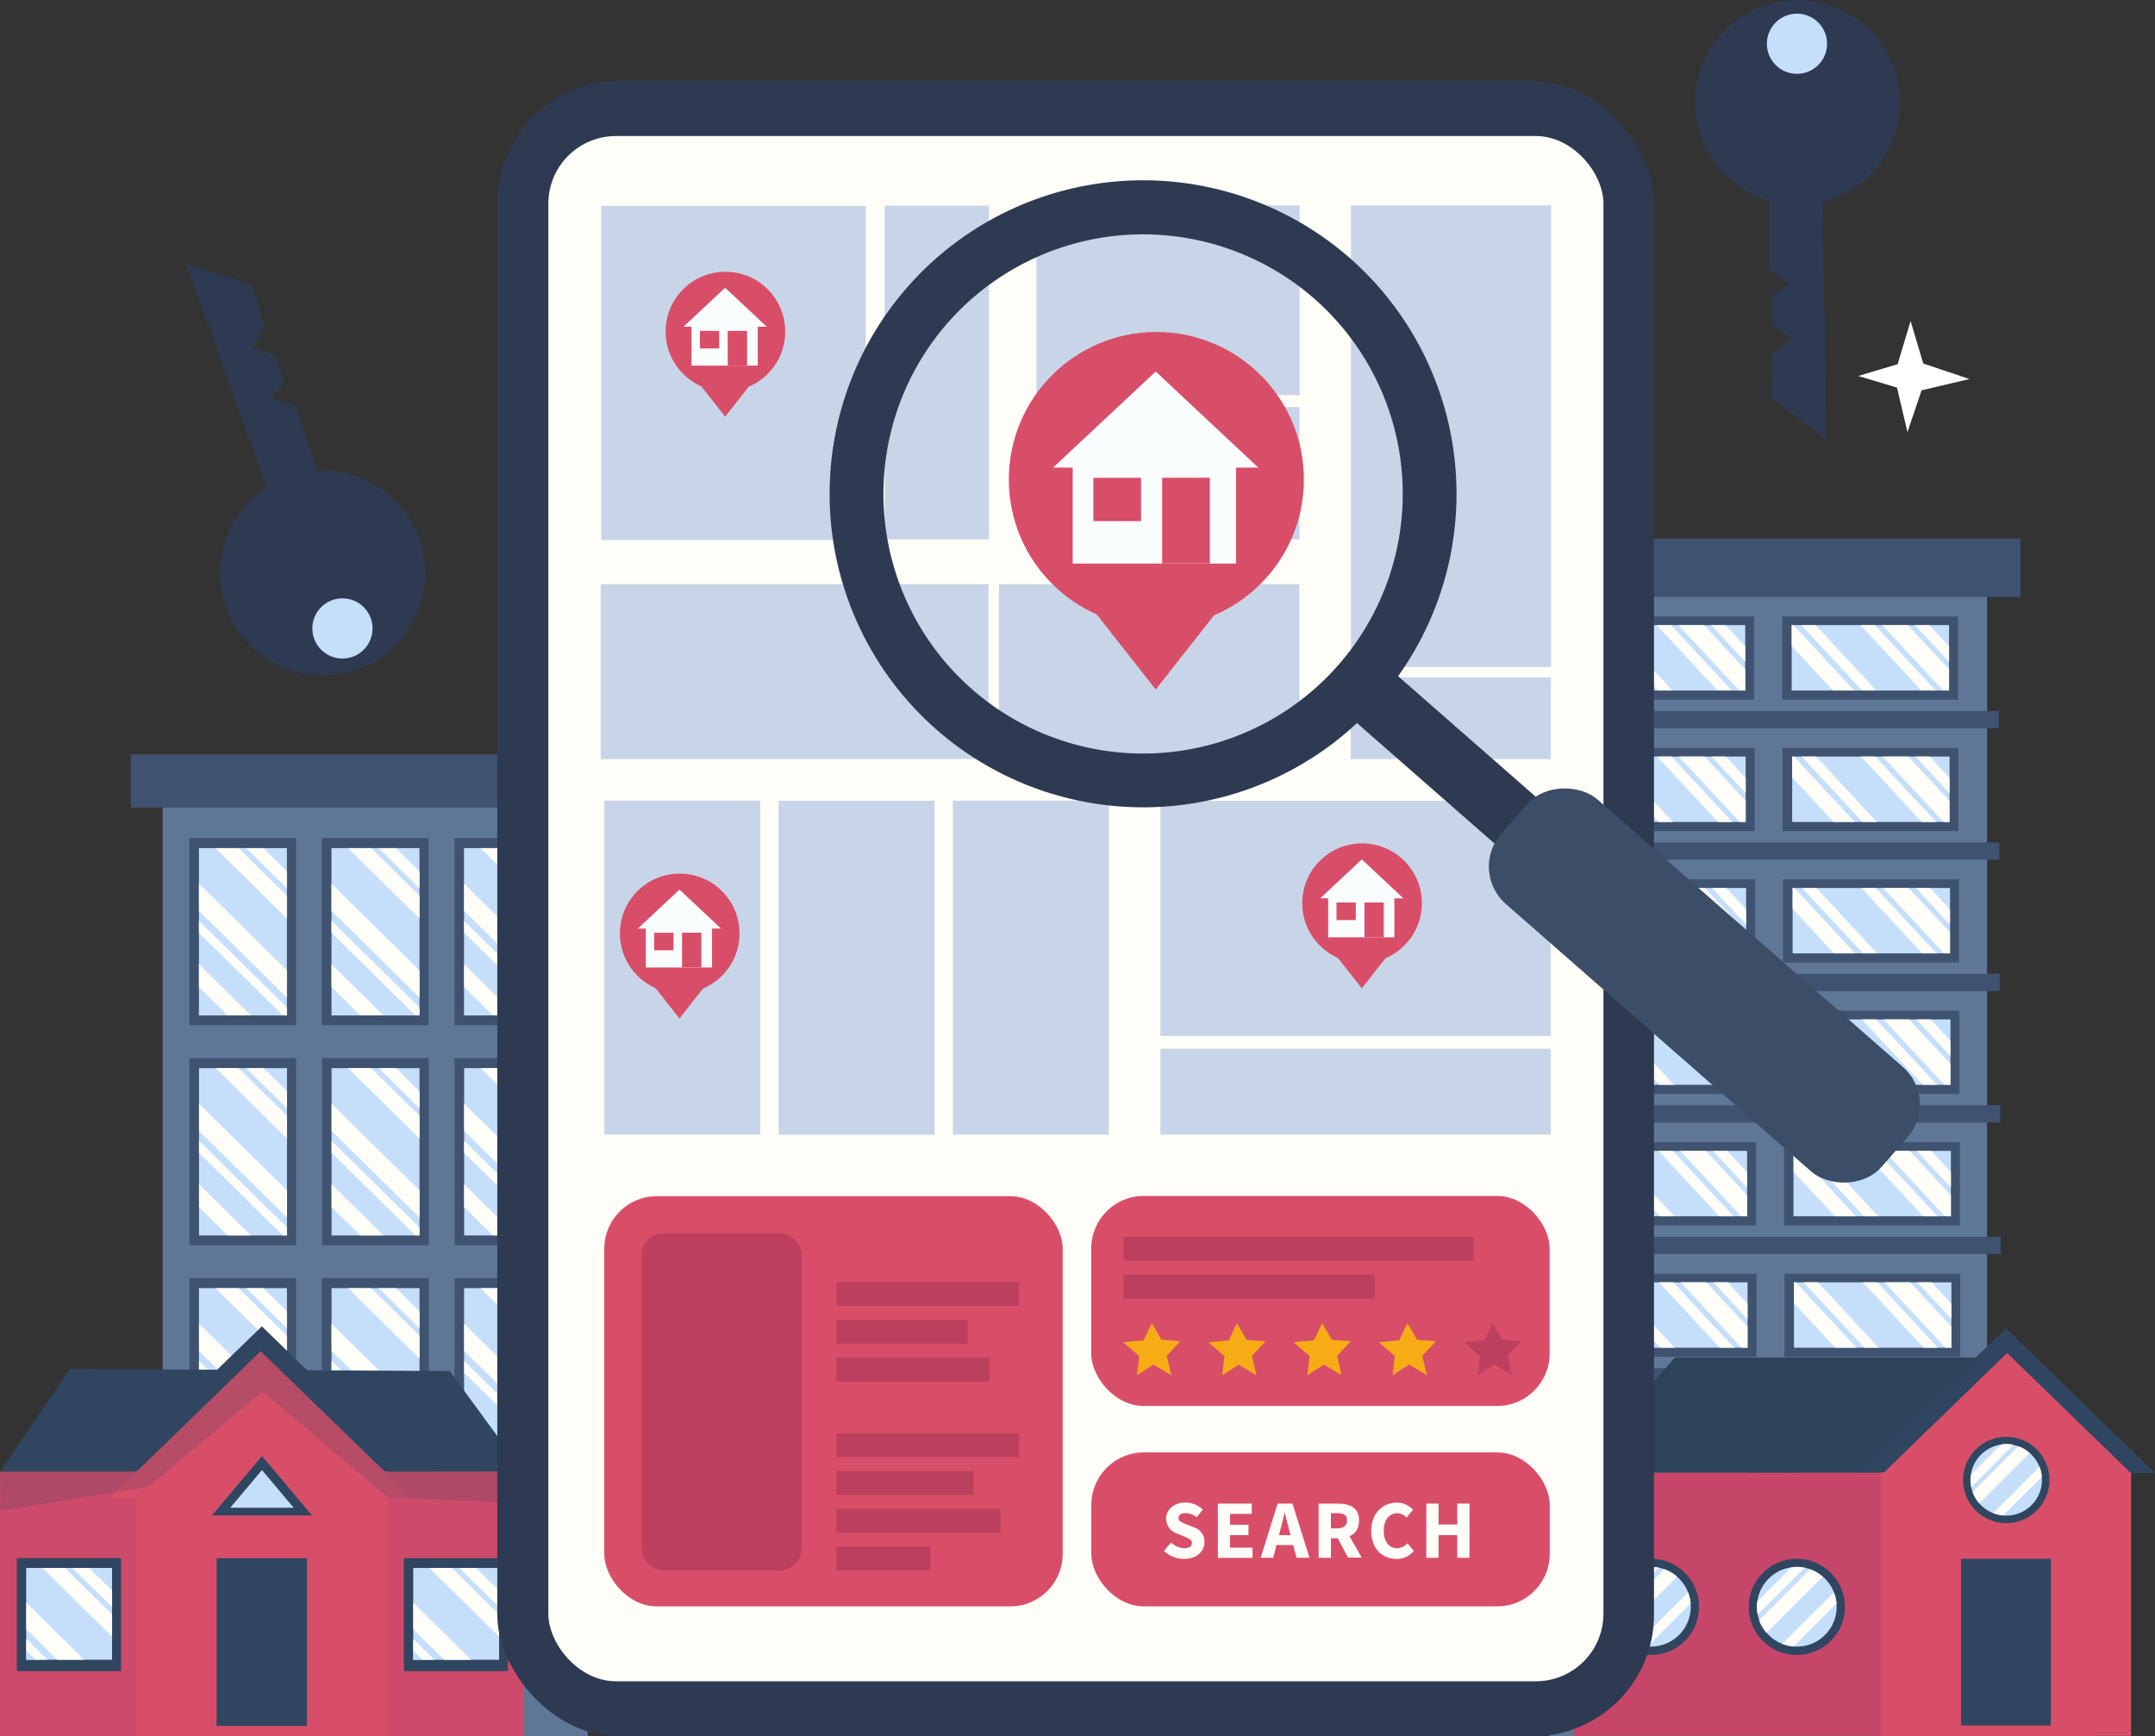 <svg xmlns:inkscape="http://www.inkscape.org/namespaces/inkscape" xmlns:sodipodi="http://sodipodi.sourceforge.net/DTD/sodipodi-0.dtd" xmlns="http://www.w3.org/2000/svg" xmlns:svg="http://www.w3.org/2000/svg" viewBox="0 0 558.494 450" id="svg21530" sodipodi:docname="case vacanza dreamcreations.svg" width="558.494" height="450" inkscape:version="1.2.2 (732a01da63, 2022-12-09)"><rect x="0" y="0" width="558.494" height="450" fill="#333333" stroke="none"/><defs id="defs20856"><style id="style20854">.cls-1{fill:#c5dffa;}.cls-2{fill:#5e7796;}.cls-3{fill:#3f5370;}.cls-4{fill:#fefdf8;}.cls-5,.cls-8{fill:#304660;}.cls-6{fill:#ce4a6a;}.cls-7{fill:#d84e68;}.cls-8{opacity:0.2;}.cls-9{fill:#2c435b;}.cls-10{fill:#c6466a;}.cls-11{fill:#2d3a51;}.cls-12{fill:#bc405e;}.cls-13{fill:#f7ac16;}.cls-14{fill:#c8d5e8;}.cls-15{fill:#f9fdfe;}.cls-16{fill:#3c4d68;}.cls-17{fill:#fff;}</style></defs><g id="BACKGROUND"></g><g id="OBJECTS" transform="matrix(1.283,0,0,1.283,-42.092,-117.898)"><rect class="cls-2" x="65.67" y="252.8" width="85.87" height="189.86" transform="rotate(180,108.605,347.725)" id="rect20861"></rect><rect class="cls-3" x="59.25" y="244.28" width="98.84" height="10.74" transform="rotate(180,108.67,249.65)" id="rect20863"></rect><rect class="cls-3" x="124.6" y="261.18" width="21.56" height="37.8" transform="rotate(180,135.385,280.085)" id="rect20865"></rect><rect class="cls-1" x="126.55" y="263.22" width="17.77" height="33.8" transform="rotate(180,135.43,280.115)" id="rect20867"></rect><polygon class="cls-4" points="144.31,267.91 144.31,271.33 136.08,263.22 139.56,263.22 " id="polygon20869"></polygon><polygon class="cls-4" points="126.55,280.32 126.55,277.9 144.31,295.41 144.31,297.01 143.49,297.01 " id="polygon20871"></polygon><polygon class="cls-4" points="144.31,272.84 144.31,277.44 129.88,263.22 134.55,263.22 " id="polygon20873"></polygon><polygon class="cls-4" points="137.03,297.01 132.37,297.01 126.55,291.28 126.55,286.68 " id="polygon20875"></polygon><polygon class="cls-4" points="144.31,287.91 144.31,293.4 126.55,275.89 126.55,270.4 " id="polygon20877"></polygon><rect class="cls-3" x="97.83" y="261.18" width="21.56" height="37.8" transform="rotate(180,108.61,280.085)" id="rect20879"></rect><rect class="cls-1" x="99.77" y="263.22" width="17.77" height="33.8" transform="rotate(180,108.655,280.115)" id="rect20881"></rect><polygon class="cls-4" points="117.54,267.91 117.54,271.33 109.31,263.22 112.78,263.22 " id="polygon20883"></polygon><polygon class="cls-4" points="99.77,280.32 99.77,277.9 117.54,295.41 117.54,297.01 116.71,297.01 " id="polygon20885"></polygon><polygon class="cls-4" points="117.54,272.84 117.54,277.44 103.11,263.22 107.78,263.22 " id="polygon20887"></polygon><polygon class="cls-4" points="110.26,297.01 105.59,297.01 99.77,291.28 99.77,286.68 " id="polygon20889"></polygon><polygon class="cls-4" points="117.54,287.91 117.54,293.4 99.77,275.89 99.77,270.4 " id="polygon20891"></polygon><rect class="cls-3" x="71.06" y="261.18" width="21.56" height="37.8" transform="rotate(180,81.835,280.085)" id="rect20893"></rect><rect class="cls-1" x="73" y="263.22" width="17.77" height="33.8" transform="rotate(180,81.88,280.115)" id="rect20895"></rect><polygon class="cls-4" points="90.77,267.91 90.77,271.33 82.53,263.22 86.01,263.22 " id="polygon20897"></polygon><polygon class="cls-4" points="73,280.32 73,277.9 90.77,295.41 90.77,297.01 89.94,297.01 " id="polygon20899"></polygon><polygon class="cls-4" points="90.77,272.84 90.77,277.44 76.33,263.22 81,263.22 " id="polygon20901"></polygon><polygon class="cls-4" points="83.48,297.01 78.82,297.01 73,291.28 73,286.68 " id="polygon20903"></polygon><polygon class="cls-4" points="90.77,287.91 90.77,293.4 73,275.89 73,270.4 " id="polygon20905"></polygon><rect class="cls-3" x="124.62" y="305.63" width="21.56" height="37.8" transform="rotate(180,135.4,324.53)" id="rect20907"></rect><rect class="cls-1" x="126.56" y="307.66" width="17.77" height="33.8" transform="rotate(180,135.445,324.56)" id="rect20909"></rect><polygon class="cls-4" points="144.33,312.35 144.33,315.77 136.09,307.66 139.57,307.66 " id="polygon20911"></polygon><polygon class="cls-4" points="126.56,324.77 126.56,322.35 144.33,339.85 144.33,341.46 143.5,341.46 " id="polygon20913"></polygon><polygon class="cls-4" points="144.33,317.28 144.33,321.88 129.9,307.66 134.56,307.66 " id="polygon20915"></polygon><polygon class="cls-4" points="137.04,341.46 132.38,341.46 126.56,335.73 126.56,331.13 " id="polygon20917"></polygon><polygon class="cls-4" points="144.33,332.35 144.33,337.85 126.56,320.34 126.56,314.85 " id="polygon20919"></polygon><rect class="cls-3" x="97.84" y="305.63" width="21.56" height="37.8" transform="rotate(180,108.625,324.53)" id="rect20921"></rect><rect class="cls-1" x="99.79" y="307.66" width="17.77" height="33.8" transform="rotate(180,108.67,324.56)" id="rect20923"></rect><polygon class="cls-4" points="117.55,312.35 117.55,315.77 109.32,307.66 112.79,307.66 " id="polygon20925"></polygon><polygon class="cls-4" points="99.79,324.77 99.79,322.35 117.55,339.85 117.55,341.46 116.72,341.46 " id="polygon20927"></polygon><polygon class="cls-4" points="117.55,317.28 117.55,321.88 103.12,307.66 107.79,307.66 " id="polygon20929"></polygon><polygon class="cls-4" points="110.27,341.46 105.6,341.46 99.79,335.73 99.79,331.13 " id="polygon20931"></polygon><polygon class="cls-4" points="117.55,332.35 117.55,337.85 99.79,320.34 99.79,314.85 " id="polygon20933"></polygon><rect class="cls-3" x="71.07" y="305.63" width="21.56" height="37.8" transform="rotate(180,81.85,324.53)" id="rect20935"></rect><rect class="cls-1" x="73.01" y="307.66" width="17.77" height="33.8" transform="rotate(180,81.895,324.56)" id="rect20937"></rect><polygon class="cls-4" points="90.78,312.35 90.78,315.77 82.55,307.66 86.02,307.66 " id="polygon20939"></polygon><polygon class="cls-4" points="73.01,324.77 73.01,322.35 90.78,339.85 90.78,341.46 89.95,341.46 " id="polygon20941"></polygon><polygon class="cls-4" points="90.78,317.28 90.78,321.88 76.35,307.66 81.01,307.66 " id="polygon20943"></polygon><polygon class="cls-4" points="83.5,341.46 78.83,341.46 73.01,335.73 73.01,331.13 " id="polygon20945"></polygon><polygon class="cls-4" points="90.78,332.35 90.78,337.85 73.01,320.34 73.01,314.85 " id="polygon20947"></polygon><rect class="cls-3" x="124.61" y="350.07" width="21.56" height="37.8" transform="rotate(180,135.395,368.975)" id="rect20949"></rect><rect class="cls-1" x="126.56" y="352.11" width="17.77" height="33.8" transform="rotate(180,135.44,369.005)" id="rect20951"></rect><polygon class="cls-4" points="144.32,356.8 144.32,360.22 136.09,352.11 139.56,352.11 " id="polygon20953"></polygon><polygon class="cls-4" points="126.56,369.21 126.56,366.79 144.32,384.3 144.32,385.9 143.49,385.9 " id="polygon20955"></polygon><polygon class="cls-4" points="144.32,361.73 144.32,366.33 129.89,352.11 134.56,352.11 " id="polygon20957"></polygon><polygon class="cls-4" points="137.04,385.9 132.37,385.9 126.56,380.17 126.56,375.57 " id="polygon20959"></polygon><polygon class="cls-4" points="144.32,376.8 144.32,382.29 126.56,364.78 126.56,359.29 " id="polygon20961"></polygon><rect class="cls-3" x="97.84" y="350.07" width="21.56" height="37.8" transform="rotate(180,108.62,368.975)" id="rect20963"></rect><rect class="cls-1" x="99.78" y="352.11" width="17.77" height="33.8" transform="rotate(180,108.665,369.005)" id="rect20965"></rect><polygon class="cls-4" points="117.55,356.8 117.55,360.22 109.32,352.11 112.79,352.11 " id="polygon20967"></polygon><polygon class="cls-4" points="99.78,369.21 99.78,366.79 117.55,384.3 117.55,385.9 116.72,385.9 " id="polygon20969"></polygon><polygon class="cls-4" points="117.55,361.73 117.55,366.33 103.12,352.11 107.78,352.11 " id="polygon20971"></polygon><polygon class="cls-4" points="110.27,385.9 105.6,385.9 99.78,380.17 99.78,375.57 " id="polygon20973"></polygon><polygon class="cls-4" points="117.55,376.8 117.55,382.29 99.78,364.78 99.78,359.29 " id="polygon20975"></polygon><rect class="cls-3" x="71.06" y="350.07" width="21.56" height="37.8" transform="rotate(180,81.845,368.975)" id="rect20977"></rect><rect class="cls-1" x="73.01" y="352.11" width="17.77" height="33.8" transform="rotate(180,81.89,369.005)" id="rect20979"></rect><polygon class="cls-4" points="90.77,356.8 90.77,360.22 82.54,352.11 86.01,352.11 " id="polygon20981"></polygon><polygon class="cls-4" points="73.01,369.21 73.01,366.79 90.77,384.3 90.77,385.9 89.94,385.9 " id="polygon20983"></polygon><polygon class="cls-4" points="90.77,361.73 90.77,366.33 76.34,352.11 81.01,352.11 " id="polygon20985"></polygon><polygon class="cls-4" points="83.49,385.9 78.83,385.9 73.01,380.17 73.01,375.57 " id="polygon20987"></polygon><polygon class="cls-4" points="90.77,376.8 90.77,382.29 73.01,364.78 73.01,359.29 " id="polygon20989"></polygon><rect class="cls-3" x="124.62" y="394.54" width="21.56" height="37.8" transform="rotate(180,135.395,413.445)" id="rect20991"></rect><rect class="cls-1" x="126.56" y="396.58" width="17.77" height="33.8" transform="rotate(180,135.445,413.475)" id="rect20993"></rect><polygon class="cls-4" points="144.33,401.27 144.33,404.69 136.09,396.58 139.57,396.58 " id="polygon20995"></polygon><polygon class="cls-4" points="126.56,413.69 126.56,411.26 144.33,428.77 144.33,430.37 143.5,430.37 " id="polygon20997"></polygon><polygon class="cls-4" points="144.33,406.2 144.33,410.8 129.9,396.58 134.56,396.58 " id="polygon20999"></polygon><polygon class="cls-4" points="137.04,430.37 132.38,430.37 126.56,424.64 126.56,420.04 " id="polygon21001"></polygon><polygon class="cls-4" points="144.33,421.27 144.33,426.76 126.56,409.25 126.56,403.76 " id="polygon21003"></polygon><rect class="cls-3" x="97.84" y="394.54" width="21.56" height="37.8" transform="rotate(180,108.62,413.445)" id="rect21005"></rect><rect class="cls-1" x="99.79" y="396.58" width="17.77" height="33.8" transform="rotate(180,108.67,413.475)" id="rect21007"></rect><polygon class="cls-4" points="117.55,401.27 117.55,404.69 109.32,396.58 112.79,396.58 " id="polygon21009"></polygon><polygon class="cls-4" points="99.78,413.69 99.78,411.26 117.55,428.77 117.55,430.37 116.72,430.37 " id="polygon21011"></polygon><polygon class="cls-4" points="117.55,406.2 117.55,410.8 103.12,396.58 107.79,396.58 " id="polygon21013"></polygon><polygon class="cls-4" points="110.27,430.37 105.6,430.37 99.78,424.64 99.78,420.04 " id="polygon21015"></polygon><polygon class="cls-4" points="117.55,421.27 117.55,426.76 99.78,409.25 99.78,403.76 " id="polygon21017"></polygon><rect class="cls-3" x="71.07" y="394.54" width="21.56" height="37.8" transform="rotate(180,81.85,413.445)" id="rect21019"></rect><rect class="cls-1" x="73.01" y="396.58" width="17.77" height="33.8" transform="rotate(180,81.895,413.475)" id="rect21021"></rect><polygon class="cls-4" points="90.78,401.27 90.78,404.69 82.55,396.58 86.02,396.58 " id="polygon21023"></polygon><polygon class="cls-4" points="73.01,413.69 73.01,411.26 90.78,428.77 90.78,430.37 89.95,430.37 " id="polygon21025"></polygon><polygon class="cls-4" points="90.78,406.2 90.78,410.8 76.35,396.58 81.01,396.58 " id="polygon21027"></polygon><polygon class="cls-4" points="83.49,430.37 78.83,430.37 73.01,424.64 73.01,420.04 " id="polygon21029"></polygon><polygon class="cls-4" points="90.78,421.27 90.78,426.76 73.01,409.25 73.01,403.76 " id="polygon21031"></polygon><rect class="cls-2" x="345.72" y="209.22" width="88.47" height="233.34" transform="rotate(180,389.955,325.895)" id="rect21033"></rect><rect class="cls-3" x="339.11" y="200.71" width="101.82" height="11.8" transform="rotate(180,390.02,206.605)" id="rect21035"></rect><rect class="cls-3" x="343.41" y="235.52" width="93.16" height="3.48" transform="rotate(180,389.99,237.26)" id="rect21037"></rect><rect class="cls-3" x="392.8" y="216.42" width="35.52" height="16.8" transform="rotate(180,410.56,224.82)" id="rect21039"></rect><rect class="cls-1" x="394.73" y="218.16" width="31.79" height="13.21" transform="rotate(180,410.62,224.77)" id="rect21041"></rect><polygon class="cls-4" points="426.51,222.47 426.51,225.57 419.62,218.16 422.5,218.16 " id="polygon21043"></polygon><polygon class="cls-4" points="411.82,231.38 408.94,231.38 396.65,218.16 399.54,218.16 " id="polygon21045"></polygon><polygon class="cls-4" points="394.73,222.39 394.73,218.16 395.07,218.16 407.36,231.38 403.08,231.38 " id="polygon21047"></polygon><polygon class="cls-4" points="423.8,231.38 420.92,231.38 408.63,218.16 411.51,218.16 " id="polygon21049"></polygon><polygon class="cls-4" points="413.02,218.16 418.18,218.16 426.51,227.12 426.51,231.38 425.3,231.38 " id="polygon21051"></polygon><rect class="cls-3" x="351.63" y="216.42" width="35.52" height="16.8" transform="rotate(180,369.385,224.82)" id="rect21053"></rect><rect class="cls-1" x="353.55" y="218.16" width="31.79" height="13.21" transform="rotate(180,369.445,224.77)" id="rect21055"></rect><polygon class="cls-4" points="385.34,222.47 385.34,225.57 378.45,218.16 381.33,218.16 " id="polygon21057"></polygon><polygon class="cls-4" points="370.65,231.38 367.77,231.38 355.48,218.16 358.36,218.16 " id="polygon21059"></polygon><polygon class="cls-4" points="353.55,222.39 353.55,218.16 353.9,218.16 366.19,231.38 361.91,231.38 " id="polygon21061"></polygon><polygon class="cls-4" points="382.62,231.38 379.74,231.38 367.45,218.16 370.34,218.16 " id="polygon21063"></polygon><polygon class="cls-4" points="371.84,218.16 377.01,218.16 385.34,227.12 385.34,231.38 384.13,231.38 " id="polygon21065"></polygon><rect class="cls-3" x="343.5" y="262.08" width="93.16" height="3.48" transform="rotate(180,390.08,263.815)" id="rect21067"></rect><rect class="cls-3" x="392.9" y="242.97" width="35.52" height="16.8" transform="rotate(180,410.655,251.375)" id="rect21069"></rect><rect class="cls-1" x="394.82" y="244.71" width="31.79" height="13.21" transform="rotate(180,410.715,251.32)" id="rect21071"></rect><polygon class="cls-4" points="426.61,249.03 426.61,252.12 419.72,244.71 422.6,244.71 " id="polygon21073"></polygon><polygon class="cls-4" points="411.92,257.93 409.04,257.93 396.75,244.71 399.63,244.71 " id="polygon21075"></polygon><polygon class="cls-4" points="394.82,248.94 394.82,244.71 395.17,244.71 407.45,257.93 403.18,257.93 " id="polygon21077"></polygon><polygon class="cls-4" points="423.89,257.93 421.01,257.93 408.72,244.71 411.6,244.71 " id="polygon21079"></polygon><polygon class="cls-4" points="413.11,244.71 418.28,244.71 426.61,253.67 426.61,257.93 425.4,257.93 " id="polygon21081"></polygon><rect class="cls-3" x="351.72" y="242.97" width="35.52" height="16.8" transform="rotate(180,369.48,251.375)" id="rect21083"></rect><rect class="cls-1" x="353.64" y="244.71" width="31.79" height="13.21" transform="rotate(180,369.535,251.32)" id="rect21085"></rect><polygon class="cls-4" points="385.43,249.03 385.43,252.12 378.54,244.71 381.42,244.71 " id="polygon21087"></polygon><polygon class="cls-4" points="370.74,257.93 367.86,257.93 355.57,244.71 358.45,244.71 " id="polygon21089"></polygon><polygon class="cls-4" points="353.64,248.94 353.64,244.71 353.99,244.71 366.28,257.93 362,257.93 " id="polygon21091"></polygon><polygon class="cls-4" points="382.72,257.93 379.83,257.93 367.55,244.71 370.43,244.71 " id="polygon21093"></polygon><polygon class="cls-4" points="371.93,244.71 377.1,244.71 385.43,253.67 385.43,257.93 384.22,257.93 " id="polygon21095"></polygon><rect class="cls-3" x="343.6" y="288.63" width="93.16" height="3.48" transform="rotate(180,390.175,290.365)" id="rect21097"></rect><rect class="cls-3" x="392.99" y="269.53" width="35.52" height="16.8" transform="rotate(180,410.75,277.925)" id="rect21099"></rect><rect class="cls-1" x="394.91" y="271.27" width="31.79" height="13.21" transform="rotate(180,410.805,277.875)" id="rect21101"></rect><polygon class="cls-4" points="426.7,275.58 426.7,278.68 419.81,271.27 422.69,271.27 " id="polygon21103"></polygon><polygon class="cls-4" points="412.01,284.48 409.13,284.48 396.84,271.27 399.72,271.27 " id="polygon21105"></polygon><polygon class="cls-4" points="394.91,275.49 394.91,271.27 395.26,271.27 407.55,284.48 403.27,284.48 " id="polygon21107"></polygon><polygon class="cls-4" points="423.99,284.48 421.1,284.48 408.82,271.27 411.7,271.27 " id="polygon21109"></polygon><polygon class="cls-4" points="413.2,271.27 418.37,271.27 426.7,280.23 426.7,284.48 425.49,284.48 " id="polygon21111"></polygon><rect class="cls-3" x="351.81" y="269.53" width="35.52" height="16.8" transform="rotate(180,369.57,277.925)" id="rect21113"></rect><rect class="cls-1" x="353.74" y="271.27" width="31.79" height="13.21" transform="rotate(180,369.63,277.875)" id="rect21115"></rect><polygon class="cls-4" points="385.52,275.58 385.52,278.68 378.63,271.27 381.51,271.27 " id="polygon21117"></polygon><polygon class="cls-4" points="370.83,284.48 367.95,284.48 355.67,271.27 358.55,271.27 " id="polygon21119"></polygon><polygon class="cls-4" points="353.74,275.49 353.74,271.27 354.08,271.27 366.37,284.48 362.09,284.48 " id="polygon21121"></polygon><polygon class="cls-4" points="382.81,284.48 379.93,284.48 367.64,271.27 370.52,271.27 " id="polygon21123"></polygon><polygon class="cls-4" points="372.02,271.27 377.19,271.27 385.52,280.23 385.52,284.48 384.31,284.48 " id="polygon21125"></polygon><rect class="cls-3" x="343.69" y="315.18" width="93.16" height="3.48" transform="rotate(180,390.27,316.915)" id="rect21127"></rect><rect class="cls-3" x="393.08" y="296.08" width="35.52" height="16.8" transform="rotate(180,410.84,304.475)" id="rect21129"></rect><rect class="cls-1" x="395.01" y="297.82" width="31.79" height="13.21" transform="rotate(180,410.9,304.425)" id="rect21131"></rect><polygon class="cls-4" points="426.79,302.13 426.79,305.23 419.9,297.82 422.78,297.82 " id="polygon21133"></polygon><polygon class="cls-4" points="412.1,311.03 409.22,311.03 396.93,297.82 399.81,297.82 " id="polygon21135"></polygon><polygon class="cls-4" points="395,302.05 395,297.82 395.35,297.82 407.64,311.03 403.36,311.03 " id="polygon21137"></polygon><polygon class="cls-4" points="424.08,311.03 421.2,311.03 408.91,297.82 411.79,297.82 " id="polygon21139"></polygon><polygon class="cls-4" points="413.29,297.82 418.46,297.82 426.79,306.78 426.79,311.03 425.58,311.03 " id="polygon21141"></polygon><rect class="cls-3" x="351.91" y="296.08" width="35.52" height="16.8" transform="rotate(180,369.665,304.475)" id="rect21143"></rect><rect class="cls-1" x="353.83" y="297.82" width="31.79" height="13.21" transform="rotate(180,369.72,304.425)" id="rect21145"></rect><polygon class="cls-4" points="385.62,302.13 385.62,305.23 378.73,297.82 381.61,297.82 " id="polygon21147"></polygon><polygon class="cls-4" points="370.93,311.03 368.05,311.03 355.76,297.82 358.64,297.82 " id="polygon21149"></polygon><polygon class="cls-4" points="353.83,302.05 353.83,297.82 354.18,297.82 366.46,311.03 362.19,311.03 " id="polygon21151"></polygon><polygon class="cls-4" points="382.9,311.03 380.02,311.03 367.73,297.82 370.61,297.82 " id="polygon21153"></polygon><polygon class="cls-4" points="372.12,297.82 377.29,297.82 385.62,306.78 385.62,311.03 384.4,311.03 " id="polygon21155"></polygon><rect class="cls-3" x="343.78" y="341.73" width="93.16" height="3.48" transform="rotate(180,390.36,343.47)" id="rect21157"></rect><rect class="cls-3" x="393.17" y="322.63" width="35.52" height="16.8" transform="rotate(180,410.935,331.03)" id="rect21159"></rect><rect class="cls-1" x="395.1" y="324.37" width="31.79" height="13.21" transform="rotate(180,410.99,330.98)" id="rect21161"></rect><polygon class="cls-4" points="426.88,328.68 426.88,331.78 419.99,324.37 422.88,324.37 " id="polygon21163"></polygon><polygon class="cls-4" points="412.19,337.59 409.31,337.59 397.03,324.37 399.91,324.37 " id="polygon21165"></polygon><polygon class="cls-4" points="395.1,328.6 395.1,324.37 395.44,324.37 407.73,337.59 403.46,337.59 " id="polygon21167"></polygon><polygon class="cls-4" points="424.17,337.59 421.29,337.59 409,324.37 411.88,324.37 " id="polygon21169"></polygon><polygon class="cls-4" points="413.39,324.37 418.55,324.37 426.88,333.33 426.88,337.59 425.67,337.59 " id="polygon21171"></polygon><rect class="cls-3" x="352" y="322.63" width="35.52" height="16.8" transform="rotate(180,369.755,331.03)" id="rect21173"></rect><rect class="cls-1" x="353.92" y="324.37" width="31.79" height="13.21" transform="rotate(180,369.815,330.98)" id="rect21175"></rect><polygon class="cls-4" points="385.71,328.68 385.71,331.78 378.82,324.37 381.7,324.37 " id="polygon21177"></polygon><polygon class="cls-4" points="371.02,337.59 368.14,337.59 355.85,324.37 358.73,324.37 " id="polygon21179"></polygon><polygon class="cls-4" points="353.92,328.6 353.92,324.37 354.27,324.37 366.56,337.59 362.28,337.59 " id="polygon21181"></polygon><polygon class="cls-4" points="382.99,337.59 380.11,337.59 367.83,324.37 370.71,324.37 " id="polygon21183"></polygon><polygon class="cls-4" points="372.21,324.37 377.38,324.37 385.71,333.33 385.71,337.59 384.5,337.59 " id="polygon21185"></polygon><rect class="cls-3" x="343.88" y="368.28" width="93.16" height="3.48" transform="rotate(180,390.455,370.02)" id="rect21187"></rect><rect class="cls-3" x="393.27" y="349.18" width="35.52" height="16.8" transform="rotate(180,411.025,357.58)" id="rect21189"></rect><rect class="cls-1" x="395.19" y="350.92" width="31.79" height="13.21" transform="rotate(180,411.085,357.53)" id="rect21191"></rect><polygon class="cls-4" points="426.98,355.24 426.98,358.33 420.09,350.92 422.97,350.92 " id="polygon21193"></polygon><polygon class="cls-4" points="412.29,364.14 409.41,364.14 397.12,350.92 400,350.92 " id="polygon21195"></polygon><polygon class="cls-4" points="395.19,355.15 395.19,350.92 395.54,350.92 407.82,364.14 403.55,364.14 " id="polygon21197"></polygon><polygon class="cls-4" points="424.26,364.14 421.38,364.14 409.1,350.92 411.98,350.92 " id="polygon21199"></polygon><polygon class="cls-4" points="413.48,350.92 418.65,350.92 426.98,359.88 426.98,364.14 425.77,364.14 " id="polygon21201"></polygon><rect class="cls-3" x="352.09" y="349.18" width="35.52" height="16.8" transform="rotate(180,369.85,357.58)" id="rect21203"></rect><rect class="cls-1" x="354.01" y="350.92" width="31.79" height="13.21" transform="rotate(180,369.91,357.53)" id="rect21205"></rect><polygon class="cls-4" points="385.8,355.24 385.8,358.33 378.91,350.92 381.79,350.92 " id="polygon21207"></polygon><polygon class="cls-4" points="371.11,364.14 368.23,364.14 355.94,350.92 358.82,350.92 " id="polygon21209"></polygon><polygon class="cls-4" points="354.01,355.15 354.01,350.92 354.36,350.92 366.65,364.14 362.37,364.14 " id="polygon21211"></polygon><polygon class="cls-4" points="383.09,364.14 380.21,364.14 367.92,350.92 370.8,350.92 " id="polygon21213"></polygon><polygon class="cls-4" points="372.3,350.92 377.47,350.92 385.8,359.88 385.8,364.14 384.59,364.14 " id="polygon21215"></polygon><rect class="cls-3" x="343.97" y="394.84" width="93.16" height="3.48" transform="rotate(180,390.545,396.575)" id="rect21217"></rect><rect class="cls-3" x="393.36" y="375.73" width="35.52" height="16.8" transform="rotate(180,411.12,384.135)" id="rect21219"></rect><rect class="cls-1" x="395.28" y="377.48" width="31.79" height="13.21" transform="rotate(180,411.175,384.085)" id="rect21221"></rect><polygon class="cls-4" points="427.07,381.79 427.07,384.88 420.18,377.48 423.06,377.48 " id="polygon21223"></polygon><polygon class="cls-4" points="412.38,390.69 409.5,390.69 397.21,377.48 400.09,377.48 " id="polygon21225"></polygon><polygon class="cls-4" points="395.28,381.7 395.28,377.48 395.63,377.48 407.92,390.69 403.64,390.69 " id="polygon21227"></polygon><polygon class="cls-4" points="424.36,390.69 421.48,390.69 409.19,377.48 412.07,377.48 " id="polygon21229"></polygon><polygon class="cls-4" points="413.57,377.48 418.74,377.48 427.07,386.43 427.07,390.69 425.86,390.69 " id="polygon21231"></polygon><rect class="cls-3" x="352.18" y="375.73" width="35.52" height="16.8" transform="rotate(180,369.945,384.135)" id="rect21233"></rect><rect class="cls-1" x="354.11" y="377.48" width="31.79" height="13.21" transform="rotate(180,370,384.085)" id="rect21235"></rect><polygon class="cls-4" points="385.89,381.79 385.89,384.88 379,377.48 381.88,377.48 " id="polygon21237"></polygon><polygon class="cls-4" points="371.2,390.69 368.32,390.69 356.04,377.48 358.92,377.48 " id="polygon21239"></polygon><polygon class="cls-4" points="354.11,381.7 354.11,377.48 354.45,377.48 366.74,390.69 362.46,390.69 " id="polygon21241"></polygon><polygon class="cls-4" points="383.18,390.69 380.3,390.69 368.01,377.48 370.89,377.48 " id="polygon21243"></polygon><polygon class="cls-4" points="372.4,377.48 377.56,377.48 385.89,386.43 385.89,390.69 384.68,390.69 " id="polygon21245"></polygon><rect class="cls-3" x="344.06" y="421.39" width="93.16" height="3.48" transform="rotate(180,390.64,423.125)" id="rect21247"></rect><rect class="cls-3" x="393.45" y="402.29" width="35.52" height="16.8" transform="rotate(180,411.21,410.685)" id="rect21249"></rect><rect class="cls-1" x="395.38" y="404.03" width="31.79" height="13.21" transform="rotate(180,411.27,410.635)" id="rect21251"></rect><polygon class="cls-4" points="427.16,408.34 427.16,411.44 420.27,404.03 423.15,404.03 " id="polygon21253"></polygon><polygon class="cls-4" points="412.47,417.24 409.59,417.24 397.3,404.03 400.19,404.03 " id="polygon21255"></polygon><polygon class="cls-4" points="395.38,408.25 395.38,404.03 395.72,404.03 408.01,417.24 403.73,417.24 " id="polygon21257"></polygon><polygon class="cls-4" points="424.45,417.24 421.57,417.24 409.28,404.03 412.16,404.03 " id="polygon21259"></polygon><polygon class="cls-4" points="413.67,404.03 418.83,404.03 427.16,412.99 427.16,417.24 425.95,417.24 " id="polygon21261"></polygon><rect class="cls-3" x="352.28" y="402.29" width="35.52" height="16.8" transform="rotate(180,370.035,410.685)" id="rect21263"></rect><rect class="cls-1" x="354.2" y="404.03" width="31.79" height="13.21" transform="rotate(180,370.095,410.635)" id="rect21265"></rect><polygon class="cls-4" points="385.99,408.34 385.99,411.44 379.1,404.03 381.98,404.03 " id="polygon21267"></polygon><polygon class="cls-4" points="371.3,417.24 368.42,417.24 356.13,404.03 359.01,404.03 " id="polygon21269"></polygon><polygon class="cls-4" points="354.2,408.25 354.2,404.03 354.55,404.03 366.83,417.24 362.56,417.24 " id="polygon21271"></polygon><polygon class="cls-4" points="383.27,417.24 380.39,417.24 368.1,404.03 370.99,404.03 " id="polygon21273"></polygon><polygon class="cls-4" points="372.49,404.03 377.66,404.03 385.99,412.99 385.99,417.24 384.78,417.24 " id="polygon21275"></polygon><polygon class="cls-5" points="32.81,389.24 46.91,368.43 123.66,368.85 138.57,389.24 " id="polygon21277"></polygon><polygon class="cls-5" points="116.02,389.24 55.37,389.24 85.7,359.82 " id="polygon21279"></polygon><rect class="cls-6" x="32.81" y="389.18" width="105.82" height="53.49" id="rect21281"></rect><rect class="cls-7" x="60.27" y="389.11" width="50.84" height="53.55" id="rect21283"></rect><polygon class="cls-7" points="115.79,394.27 55.14,394.27 85.47,364.85 " id="polygon21285"></polygon><polygon class="cls-5" points="95.83,398.02 75.61,398.02 85.72,386.01 " id="polygon21287"></polygon><polygon class="cls-1" points="92.13,396.47 79.31,396.47 85.72,388.85 " id="polygon21289"></polygon><rect class="cls-5" x="76.56" y="406.66" width="18.26" height="33.88" id="rect21291"></rect><rect class="cls-5" x="36.21" y="406.63" width="21.04" height="22.82" transform="rotate(180,46.73,418.045)" id="rect21293"></rect><rect class="cls-1" x="38.11" y="408.62" width="17.34" height="18.55" transform="rotate(180,46.775,417.895)" id="rect21295"></rect><polygon class="cls-4" points="55.45,413.19 55.45,416.54 47.41,408.62 50.8,408.62 " id="polygon21297"></polygon><polygon class="cls-4" points="55.45,418.01 55.45,422.5 41.36,408.62 45.92,408.62 " id="polygon21299"></polygon><polygon class="cls-1" points="38.11,427.17 39.99,427.17 38.11,425.31 " id="polygon21301"></polygon><polygon class="cls-4" points="39.99,427.17 42.39,427.17 38.11,422.95 38.11,425.31 " id="polygon21303"></polygon><polygon class="cls-4" points="44.38,427.17 49.82,427.17 38.11,415.63 38.11,420.99 " id="polygon21305"></polygon><rect class="cls-5" x="114.38" y="406.64" width="21.04" height="22.82" transform="rotate(180,124.905,418.055)" id="rect21307"></rect><rect class="cls-1" x="116.28" y="408.63" width="17.34" height="18.55" transform="rotate(180,124.95,417.905)" id="rect21309"></rect><polygon class="cls-4" points="133.62,413.2 133.62,416.54 125.58,408.63 128.97,408.63 " id="polygon21311"></polygon><polygon class="cls-4" points="133.62,418.02 133.62,422.5 119.53,408.63 124.09,408.63 " id="polygon21313"></polygon><polygon class="cls-1" points="116.28,427.18 118.16,427.18 116.28,425.32 " id="polygon21315"></polygon><polygon class="cls-4" points="118.16,427.18 120.56,427.18 116.28,422.96 116.28,425.32 " id="polygon21317"></polygon><polygon class="cls-4" points="122.55,427.18 127.99,427.18 116.28,415.64 116.28,421 " id="polygon21319"></polygon><polygon class="cls-8" points="60.34,389.23 32.81,389.18 32.93,397.06 62.79,392.23 85.84,372.98 111.11,394.36 139.23,395.55 138.63,389.18 111.12,389.11 85.47,364.85 " id="polygon21321"></polygon><polygon class="cls-9" points="455.94,389.45 441.92,366.11 371.13,366.11 350.81,389.45 " id="polygon21323"></polygon><polygon class="cls-5" points="407.86,389.45 468.15,389.45 438,360.21 " id="polygon21325"></polygon><rect class="cls-10" x="350.75" y="389.39" width="105.19" height="53.17" transform="rotate(180,403.34,415.975)" id="rect21327"></rect><rect class="cls-7" x="412.73" y="389.33" width="50.54" height="53.23" transform="rotate(180,438.005,415.94)" id="rect21329"></rect><polygon class="cls-7" points="438.23,365.21 463.22,389.45 413.25,389.45 " id="polygon21331"></polygon><circle class="cls-5" cx="395.76" cy="416.49" r="9.72" id="circle21333"></circle><circle class="cls-1" cx="395.76" cy="416.47" r="8.05" id="circle21335"></circle><path class="cls-4" d="m 401,410.4 -11.35,11.35 a 8.1,8.1 0 0 1 -1.51,-2.57 l 10.29,-10.29 a 8.1,8.1 0 0 1 2.57,1.51 z" id="path21337"></path><path class="cls-4" d="m 387.7,416.47 a 7.88,7.88 0 0 1 0.09,-1.09 l 6.88,-6.88 a 7.88,7.88 0 0 1 1.09,-0.09 8.51,8.51 0 0 1 1.6,0.16 l -9.5,9.5 a 8.43,8.43 0 0 1 -0.16,-1.6 z" id="path21339"></path><path class="cls-4" d="m 403.78,415.81 -8.68,8.68 a 8,8 0 0 1 -2.25,-0.52 l 10.41,-10.41 a 8.39,8.39 0 0 1 0.52,2.25 z" id="path21341"></path><circle class="cls-5" cx="366.29" cy="416.48" r="9.72" id="circle21343"></circle><circle class="cls-1" cx="366.29" cy="416.46" r="8.05" id="circle21345"></circle><path class="cls-4" d="m 371.57,410.39 -11.35,11.35 a 8.1,8.1 0 0 1 -1.51,-2.57 L 369,408.88 a 8.1,8.1 0 0 1 2.57,1.51 z" id="path21347"></path><path class="cls-4" d="m 358.23,416.46 a 9.81,9.81 0 0 1 0.08,-1.09 l 6.89,-6.88 a 7.75,7.75 0 0 1 1.09,-0.09 8.32,8.32 0 0 1 1.59,0.16 l -9.49,9.5 a 8.51,8.51 0 0 1 -0.16,-1.6 z" id="path21349"></path><path class="cls-4" d="m 374.31,415.8 -8.68,8.68 a 8,8 0 0 1 -2.25,-0.52 l 10.41,-10.41 a 8.39,8.39 0 0 1 0.52,2.25 z" id="path21351"></path><rect class="cls-5" x="428.93" y="406.77" width="18.15" height="33.67" transform="rotate(180,438.005,423.61)" id="rect21353"></rect><circle class="cls-5" cx="438.06" cy="390.86" r="8.72" id="circle21355"></circle><circle class="cls-1" cx="438.06" cy="390.84" r="7.22" id="circle21357"></circle><path class="cls-4" d="m 442.8,385.4 -10.19,10.18 a 7.31,7.31 0 0 1 -1.35,-2.31 l 9.23,-9.22 a 7.06,7.06 0 0 1 2.31,1.35 z" id="path21359"></path><path class="cls-4" d="m 430.83,390.84 a 7.77,7.77 0 0 1 0.07,-1 l 6.18,-6.18 a 7.79,7.79 0 0 1 1,-0.07 7.46,7.46 0 0 1 1.43,0.14 l -8.51,8.55 a 7.64,7.64 0 0 1 -0.17,-1.44 z" id="path21361"></path><path class="cls-4" d="m 445.25,390.25 -7.79,7.75 a 7.11,7.11 0 0 1 -2,-0.47 l 9.34,-9.34 a 7.52,7.52 0 0 1 0.45,2.06 z" id="path21363"></path><rect class="cls-11" x="133.26" y="108.25" width="233.65" height="334.4" rx="24.58" id="rect21365"></rect><rect class="cls-4" x="143.57" y="119.37" width="213.13" height="312.15" rx="13.66" id="rect21367"></rect><rect class="cls-7" x="154.87" y="333.53" width="92.6" height="82.86" rx="10.6" id="rect21369"></rect><rect class="cls-12" x="162.38" y="340.99" width="32.38" height="68.15" rx="4.46" id="rect21371"></rect><rect class="cls-12" x="201.77" y="350.88" width="36.9" height="4.83" id="rect21373"></rect><rect class="cls-12" x="201.77" y="358.51" width="26.49" height="4.83" id="rect21375"></rect><rect class="cls-12" x="201.77" y="366.14" width="30.9" height="4.83" id="rect21377"></rect><rect class="cls-12" x="201.77" y="381.41" width="36.9" height="4.83" id="rect21379"></rect><rect class="cls-12" x="201.77" y="389.04" width="27.7" height="4.83" id="rect21381"></rect><rect class="cls-12" x="201.77" y="396.68" width="33.17" height="4.83" id="rect21383"></rect><rect class="cls-12" x="201.77" y="404.31" width="19.02" height="4.83" id="rect21385"></rect><rect class="cls-7" x="253.23" y="333.48" width="92.6" height="42.42" rx="10.6" id="rect21387"></rect><rect class="cls-12" x="259.76" y="341.75" width="70.7" height="4.83" id="rect21389"></rect><rect class="cls-12" x="259.76" y="349.38" width="50.75" height="4.83" id="rect21391"></rect><polygon class="cls-13" points="259.69,363.02 263.81,362.65 265.46,359.17 267.42,362.54 271.24,362.83 268.48,365.77 269.39,369.7 265.81,367.53 262.47,369.7 262.93,365.84 " id="polygon21393"></polygon><polygon class="cls-13" points="276.9,363.04 281.01,362.67 282.67,359.19 284.63,362.56 288.45,362.85 285.68,365.79 286.6,369.72 283.02,367.55 279.68,369.72 280.14,365.86 " id="polygon21395"></polygon><polygon class="cls-13" points="294.11,363.02 298.22,362.65 299.87,359.18 301.84,362.54 305.66,362.84 302.89,365.77 303.8,369.7 300.22,367.53 296.89,369.7 297.35,365.84 " id="polygon21397"></polygon><polygon class="cls-13" points="311.33,363.02 315.44,362.65 317.09,359.17 319.06,362.54 322.88,362.83 320.11,365.77 321.02,369.7 317.44,367.53 314.11,369.7 314.57,365.84 " id="polygon21399"></polygon><polygon class="cls-12" points="328.54,363.01 332.65,362.64 334.3,359.17 336.26,362.54 340.08,362.83 337.32,365.76 338.23,369.69 334.65,367.52 331.31,369.69 331.77,365.83 " id="polygon21401"></polygon><rect class="cls-7" x="253.25" y="385.29" width="92.6" height="31.09" rx="10.6" id="rect21403"></rect><path class="cls-4" d="m 267.92,405.19 1.43,-1.7 a 4.31,4.31 0 0 0 2.68,1.15 c 1,0 1.54,-0.41 1.54,-1.06 0,-0.65 -0.62,-0.91 -1.58,-1.3 l -1.42,-0.61 a 3.19,3.19 0 0 1 -2.21,-3 c 0,-1.81 1.62,-3.26 3.9,-3.26 a 5.08,5.08 0 0 1 3.52,1.43 l -1.25,1.56 a 3.58,3.58 0 0 0 -2.27,-0.85 c -0.85,0 -1.4,0.35 -1.4,1 0,0.65 0.72,0.91 1.67,1.29 l 1.4,0.57 a 3,3 0 0 1 2.17,3 c 0,1.82 -1.52,3.39 -4.12,3.39 a 6.05,6.05 0 0 1 -4.06,-1.61 z" id="path21405"></path><path class="cls-4" d="m 278.81,395.63 h 6.85 v 2.08 h -4.38 v 2.19 H 285 v 2.1 h -3.73 v 2.52 h 4.55 v 2.07 h -7 z" id="path21407"></path><path class="cls-4" d="m 290.88,395.63 h 3 l 3.44,10.94 H 294.7 L 293.23,401 c -0.3,-1.09 -0.6,-2.39 -0.89,-3.53 h -0.06 c -0.27,1.16 -0.56,2.44 -0.87,3.53 l -1.41,5.57 h -2.53 z M 289.71,402 H 295 v 2 h -5.27 z" id="path21409"></path><path class="cls-4" d="m 299.17,395.63 h 3.95 c 2.32,0 4.22,0.81 4.22,3.41 0,2.6 -1.9,3.59 -4.22,3.59 h -1.47 v 3.94 h -2.48 z m 3.74,5 c 1.3,0 2,-0.56 2,-1.63 0,-1.07 -0.7,-1.44 -2,-1.44 h -1.26 v 3.07 z m -0.25,1.31 1.71,-1.58 3.49,6.17 h -2.76 z" id="path21411"></path><path class="cls-4" d="m 309.79,401.16 c 0,-3.62 2.4,-5.73 5.16,-5.73 a 4.61,4.61 0 0 1 3.29,1.42 l -1.3,1.59 a 2.72,2.72 0 0 0 -1.93,-0.87 c -1.5,0 -2.69,1.32 -2.69,3.51 0,2.19 1.05,3.56 2.65,3.56 a 2.86,2.86 0 0 0 2.14,-1 l 1.3,1.56 a 4.5,4.5 0 0 1 -3.53,1.6 c -2.77,-0.03 -5.09,-1.95 -5.09,-5.64 z" id="path21413"></path><path class="cls-4" d="m 320.92,395.63 h 2.47 v 4.22 h 3.78 v -4.22 h 2.47 v 10.94 h -2.47 V 402 h -3.78 v 4.57 h -2.47 z" id="path21415"></path><rect class="cls-14" x="154.26" y="133.48" width="53.43" height="67.47" id="rect21417"></rect><rect class="cls-14" x="154.87" y="253.63" width="31.5" height="67.47" id="rect21419"></rect><rect class="cls-14" x="190.07" y="253.64" width="31.5" height="67.47" id="rect21421"></rect><rect class="cls-14" x="225.29" y="253.63" width="31.5" height="67.47" id="rect21423"></rect><rect class="cls-14" x="242.15" y="133.37" width="53.17" height="38.34" id="rect21425"></rect><rect class="cls-14" x="267.21" y="253.67" width="78.85" height="47.47" id="rect21427"></rect><rect class="cls-14" x="267.21" y="303.73" width="78.85" height="17.37" id="rect21429"></rect><rect class="cls-14" x="305.7" y="133.37" width="40.42" height="93.25" id="rect21431"></rect><rect class="cls-14" x="305.65" y="228.73" width="40.42" height="16.49" id="rect21433"></rect><rect class="cls-14" x="242.13" y="174.12" width="53.17" height="26.72" id="rect21435"></rect><rect class="cls-14" x="154.15" y="209.9" width="78.34" height="35.32" id="rect21437"></rect><rect class="cls-14" x="234.6" y="209.9" width="60.69" height="35.32" id="rect21439"></rect><rect class="cls-14" x="211.51" y="133.44" width="21.06" height="67.4" id="rect21441"></rect><circle class="cls-7" cx="266.39" cy="188.75" r="29.8" id="circle21443"></circle><polygon class="cls-7" points="281.15,212.24 251.37,212.24 266.26,231.17 " id="polygon21445"></polygon><rect class="cls-15" x="249.49" y="183.47" width="33" height="22.26" id="rect21447"></rect><polygon class="cls-15" points="286.98,186.35 245.53,186.35 266.26,166.94 " id="polygon21449"></polygon><rect class="cls-7" x="267.56" y="188.4" width="9.63" height="17.32" id="rect21451"></rect><rect class="cls-7" x="253.67" y="188.41" width="9.63" height="8.75" id="rect21453"></rect><circle class="cls-7" cx="170.11" cy="280.45" r="12.08" id="circle21455"></circle><polygon class="cls-7" points="176.09,289.97 164.02,289.97 170.06,297.64 " id="polygon21457"></polygon><rect class="cls-15" x="163.26" y="278.3" width="13.38" height="9.03" id="rect21459"></rect><polygon class="cls-15" points="178.46,279.47 161.65,279.47 170.06,271.6 " id="polygon21461"></polygon><rect class="cls-7" x="170.58" y="280.3" width="3.9" height="7.02" id="rect21463"></rect><rect class="cls-7" x="164.95" y="280.31" width="3.9" height="3.55" id="rect21465"></rect><circle class="cls-7" cx="307.94" cy="274.34" r="12.08" id="circle21467"></circle><polygon class="cls-7" points="313.93,283.86 301.85,283.86 307.89,291.54 " id="polygon21469"></polygon><rect class="cls-15" x="301.09" y="272.2" width="13.38" height="9.03" id="rect21471"></rect><polygon class="cls-15" points="316.29,273.36 299.49,273.36 307.89,265.49 " id="polygon21473"></polygon><rect class="cls-7" x="308.42" y="274.2" width="3.9" height="7.02" id="rect21475"></rect><rect class="cls-7" x="302.78" y="274.2" width="3.9" height="3.55" id="rect21477"></rect><circle class="cls-7" cx="179.34" cy="158.87" r="12.08" id="circle21479"></circle><polygon class="cls-7" points="185.32,168.39 173.25,168.39 179.29,176.06 " id="polygon21481"></polygon><rect class="cls-15" x="172.49" y="156.72" width="13.38" height="9.03" id="rect21483"></rect><polygon class="cls-15" points="187.69,157.89 170.88,157.89 179.28,150.02 " id="polygon21485"></polygon><rect class="cls-7" x="179.81" y="158.73" width="3.9" height="7.02" id="rect21487"></rect><rect class="cls-7" x="174.18" y="158.73" width="3.9" height="3.55" id="rect21489"></rect><path class="cls-11" d="m 311.35,233.38 a 63.33,63.33 0 1 1 -5.91,-89.38 63.4,63.4 0 0 1 5.91,89.38 z m -87.09,-76.29 a 52.45,52.45 0 1 0 74,-4.89 52.51,52.51 0 0 0 -74,4.89 z" id="path21491"></path><rect class="cls-11" x="324.19" y="217.05" width="12.6" height="66.3" transform="rotate(-48.78,330.536,250.216)" id="rect21493"></rect><rect class="cls-16" x="363.04" y="239.87" width="28.08" height="102.13" rx="10.04" transform="rotate(-48.78,377.119,290.947)" id="rect21495"></rect><polygon class="cls-11" points="401,132.24 390.16,131.74 390.16,146.4 394.33,149.4 390.83,151.4 390.66,157.4 394.66,160.24 390.83,163.4 390.5,172.24 401.66,180.74 " id="polygon21497"></polygon><circle class="cls-11" cx="395.91" cy="112.61" r="20.71" id="circle21499"></circle><circle class="cls-1" cx="395.79" cy="100.73" r="6.08" id="circle21501"></circle><polygon class="cls-11" points="86.8,190.75 97.21,187.7 92.44,173.83 87.52,172.35 90.18,169.32 88.38,163.59 83.68,162.21 86.27,157.97 83.71,149.51 70.39,145.11 " id="polygon21503"></polygon><circle class="cls-11" cx="97.99" cy="207.65" r="20.71" id="circle21505"></circle><circle class="cls-1" cx="101.98" cy="218.84" r="6.08" id="circle21507"></circle><polygon class="cls-17" points="418.74,156.74 422,167.65 418.11,179.2 415.43,167.76 " id="polygon21513"></polygon><polygon class="cls-17" points="408.17,167.84 419.08,164.58 430.63,168.46 419.19,171.15 " id="polygon21515"></polygon></g></svg>